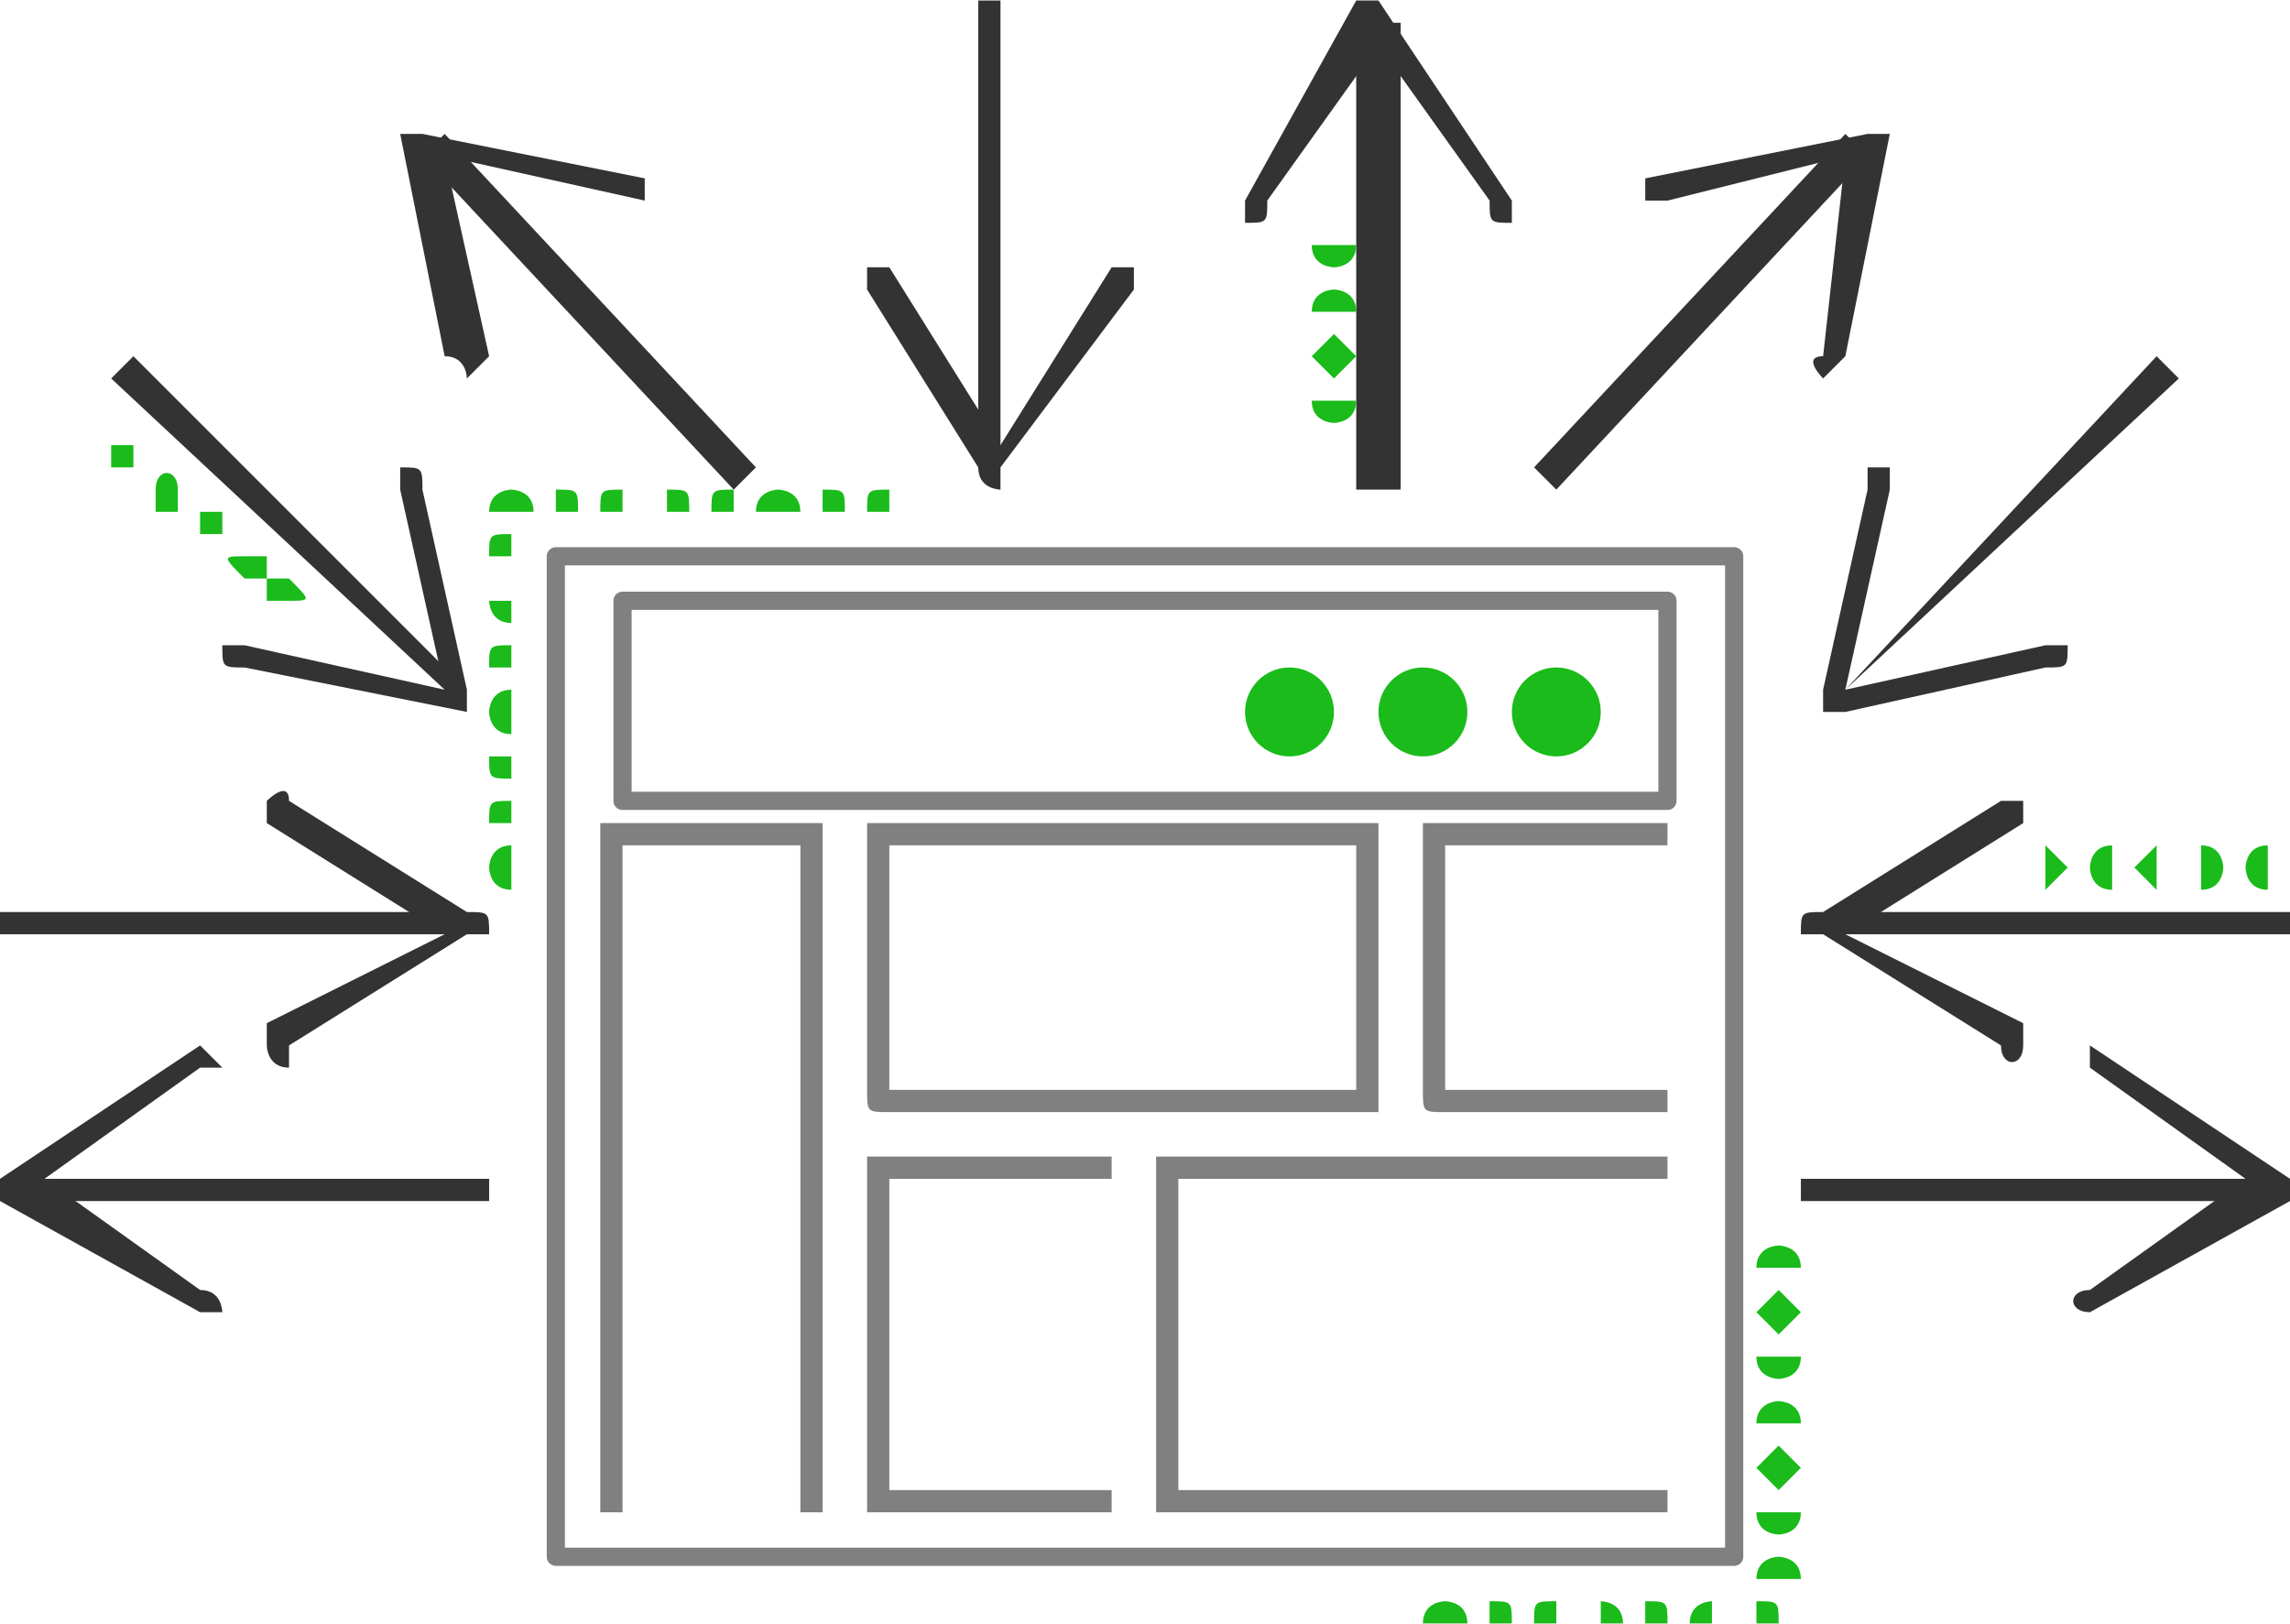 <?xml version="1.0" encoding="UTF-8"?>
<!DOCTYPE svg PUBLIC "-//W3C//DTD SVG 1.1//EN" "http://www.w3.org/Graphics/SVG/1.1/DTD/svg11.dtd">
<!-- Creator: CorelDRAW X8 -->
<svg xmlns="http://www.w3.org/2000/svg" xml:space="preserve" width="12.582mm" height="8.923mm" version="1.1" style="shape-rendering:geometricPrecision; text-rendering:geometricPrecision; image-rendering:optimizeQuality; fill-rule:evenodd; clip-rule:evenodd"
viewBox="0 0 103 73"
 xmlns:xlink="http://www.w3.org/1999/xlink">
 <defs>
  <style type="text/css">
   <![CDATA[
    .str1 {stroke:gray;stroke-width:0.819;stroke-linecap:round;stroke-linejoin:round}
    .str0 {stroke:gray;stroke-width:0.819;stroke-linecap:round;stroke-linejoin:round}
    .fil2 {fill:none}
    .fil4 {fill:#1ABB1A}
    .fil0 {fill:#1ABB1A;fill-rule:nonzero}
    .fil1 {fill:#333333;fill-rule:nonzero}
    .fil3 {fill:gray;fill-rule:nonzero}
   ]]>
  </style>
 </defs>
 <g id="Слой_x0020_1">
  <path class="fil0" d="M79 73c0,-1 0,-1 0,-1 1,0 1,0 1,1 0,0 0,0 -1,0 0,0 0,0 0,0zm-3 0l0 0c0,-1 1,-1 1,-1 0,0 0,0 0,1 0,0 0,0 0,0 0,0 -1,0 -1,0zm-2 0l0 0c0,-1 0,-1 0,-1 1,0 1,0 1,1 0,0 0,0 -1,0 0,0 0,0 0,0zm-2 0l0 0c0,-1 0,-1 0,-1 0,0 1,0 1,1 0,0 -1,0 -1,0 0,0 0,0 0,0zm-3 0l0 0c0,-1 0,-1 1,-1 0,0 0,0 0,1 0,0 0,0 0,0 -1,0 -1,0 -1,0zm-2 0l0 0c0,-1 0,-1 0,-1 1,0 1,0 1,1 0,0 0,0 -1,0 0,0 0,0 0,0zm-3 0l0 0c0,-1 1,-1 1,-1 0,0 1,0 1,1 0,0 -1,0 -1,0 0,0 -1,0 -1,0zm15 -2l0 0c0,-1 1,-1 1,-1 0,0 1,0 1,1 0,0 -1,0 -1,0 0,0 -1,0 -1,0zm0 -3l0 0c0,0 1,0 1,0 0,0 1,0 1,0 0,1 -1,1 -1,1 0,0 -1,0 -1,-1zm0 -2l0 0c0,0 1,-1 1,-1 0,0 1,1 1,1 0,0 -1,1 -1,1 0,0 -1,-1 -1,-1zm0 -2l0 0c0,-1 1,-1 1,-1 0,0 1,0 1,1 0,0 -1,0 -1,0 0,0 -1,0 -1,0zm0 -3l0 0c0,0 1,0 1,0 0,0 1,0 1,0 0,1 -1,1 -1,1 0,0 -1,0 -1,-1zm0 -2l0 0c0,0 1,-1 1,-1 0,0 1,1 1,1 0,0 -1,1 -1,1 0,0 -1,-1 -1,-1zm0 -2l0 0c0,-1 1,-1 1,-1 0,0 1,0 1,1 0,0 -1,0 -1,0 0,0 -1,0 -1,0z"/>
  <path class="fil0" d="M22 39c0,0 0,-1 1,-1 0,0 0,1 0,1 0,0 0,1 0,1 -1,0 -1,-1 -1,-1zm0 -2l0 0c0,-1 0,-1 1,-1 0,0 0,0 0,1 0,0 0,0 0,0 -1,0 -1,0 -1,0zm0 -3l0 0c0,0 0,0 1,0 0,0 0,0 0,0 0,1 0,1 0,1 -1,0 -1,0 -1,-1zm0 -2l0 0c0,0 0,-1 1,-1 0,0 0,1 0,1 0,0 0,1 0,1 -1,0 -1,-1 -1,-1zm0 -2l0 0c0,-1 0,-1 1,-1 0,0 0,0 0,1 0,0 0,0 0,0 -1,0 -1,0 -1,0zm0 -3l0 0c0,0 0,0 1,0 0,0 0,0 0,0 0,0 0,1 0,1 -1,0 -1,-1 -1,-1zm0 -2l0 0c0,-1 0,-1 1,-1 0,0 0,0 0,1 0,0 0,0 0,0 -1,0 -1,0 -1,0zm17 -2l0 0c0,-1 0,-1 1,-1 0,0 0,0 0,1 0,0 0,0 0,0 -1,0 -1,0 -1,0zm-2 0l0 0c0,-1 0,-1 0,-1 1,0 1,0 1,1 0,0 0,0 -1,0 0,0 0,0 0,0zm-3 0l0 0c0,-1 1,-1 1,-1 0,0 1,0 1,1 0,0 -1,0 -1,0 0,0 -1,0 -1,0zm-2 0l0 0c0,-1 0,-1 1,-1 0,0 0,0 0,1 0,0 0,0 0,0 -1,0 -1,0 -1,0zm-2 0l0 0c0,-1 0,-1 0,-1 1,0 1,0 1,1 0,0 0,0 -1,0 0,0 0,0 0,0zm-3 0l0 0c0,-1 0,-1 1,-1 0,0 0,0 0,1 0,0 0,0 0,0 -1,0 -1,0 -1,0zm-2 0l0 0c0,-1 0,-1 0,-1 1,0 1,0 1,1 0,0 0,0 -1,0 0,0 0,0 0,0zm-3 0l0 0c0,-1 1,-1 1,-1 0,0 1,0 1,1 0,0 -1,0 -1,0 0,0 -1,0 -1,0z"/>
  <polygon class="fil1" points="102,54 81,54 81,53 102,53 "/>
  <path class="fil1" d="M94 59c-1,0 -1,-1 0,-1l7 -5 -7 -5c-1,0 -1,0 0,0 0,-1 0,-1 0,-1l9 6c0,0 0,0 0,0 0,1 0,1 0,1l-9 5c0,0 0,0 0,0 0,0 0,0 0,0z"/>
  <polygon class="fil1" points="103,42 83,42 83,41 103,41 "/>
  <path class="fil1" d="M91 36c0,0 0,0 0,1l-8 5 8 4c0,1 0,1 0,1 0,1 -1,1 -1,0l-8 -5c-1,0 -1,0 -1,0 0,-1 0,-1 1,-1l8 -5c0,0 0,0 0,0 1,0 1,0 1,0z"/>
  <polygon class="fil1" points="83,31 83,31 97,16 98,17 "/>
  <path class="fil1" d="M85 21c0,0 0,1 0,1l-2 9 9 -2c0,0 1,0 1,0 0,1 0,1 -1,1l-9 2c-1,0 -1,0 -1,0 0,0 0,0 0,-1l2 -9c0,0 0,-1 0,-1 0,0 0,0 1,0z"/>
  <polygon class="fil1" points="70,22 69,21 83,6 84,7 "/>
  <path class="fil1" d="M82 17c0,0 -1,-1 0,-1l1 -9 -8 2c-1,0 -1,0 -1,0 0,-1 0,-1 0,-1l10 -2c0,0 1,0 1,0 0,0 0,0 0,0l-2 10c0,0 0,0 0,0 -1,1 -1,1 -1,1z"/>
  <polygon class="fil1" points="22,54 1,54 1,53 22,53 "/>
  <path class="fil1" d="M10 48c0,0 0,0 -1,0l-7 5 7 5c1,0 1,1 1,1 -1,0 -1,0 -1,0l-9 -5c0,0 0,0 0,-1 0,0 0,0 0,0l9 -6c0,0 0,0 0,0 0,0 0,0 1,1z"/>
  <polygon class="fil1" points="20,42 0,42 0,41 20,41 "/>
  <path class="fil1" d="M12 47c0,0 0,0 0,-1l8 -4 -8 -5c0,-1 0,-1 0,-1 0,0 1,-1 1,0l8 5c1,0 1,0 1,1 0,0 0,0 -1,0l-8 5c0,0 0,1 0,1 -1,0 -1,-1 -1,-1z"/>
  <polygon class="fil1" points="20,31 5,17 6,16 21,31 "/>
  <path class="fil1" d="M10 29c0,0 1,0 1,0l9 2 -2 -9c0,0 0,-1 0,-1 1,0 1,0 1,1l2 9c0,1 0,1 0,1 0,0 0,0 0,0l-10 -2c0,0 0,0 0,0 -1,0 -1,0 -1,-1z"/>
  <polygon class="fil1" points="33,22 19,7 20,6 34,21 "/>
  <path class="fil1" d="M29 9c0,0 0,0 0,0l-9 -2 2 9c0,0 -1,1 -1,1 0,0 0,-1 -1,-1l-2 -10c0,0 0,0 0,0 1,0 1,0 1,0l10 2c0,0 0,0 0,0 0,0 0,0 0,1z"/>
  <polygon class="fil1" points="63,22 61,22 61,1 63,1 "/>
  <path class="fil1" d="M68 10c-1,0 -1,0 -1,-1l-5 -7 -5 7c0,1 0,1 -1,1 0,-1 0,-1 0,-1l5 -9c1,0 1,0 1,0 0,0 0,0 0,0l6 9c0,0 0,0 0,0 0,0 0,0 0,1z"/>
  <polygon class="fil1" points="45,20 44,20 44,0 45,0 "/>
  <path class="fil1" d="M39 12c0,0 1,0 1,0l5 8 5 -8c0,0 0,0 1,0 0,0 0,1 0,1l-6 8c0,1 0,1 0,1 0,0 -1,0 -1,-1l-5 -8c0,0 0,0 0,0 0,-1 0,-1 0,-1z"/>
  <path class="fil0" d="M59 18c0,0 1,0 1,0 0,0 1,0 1,0 0,1 -1,1 -1,1 0,0 -1,0 -1,-1zm0 -2l0 0c0,0 1,-1 1,-1 0,0 1,1 1,1 0,0 -1,1 -1,1 0,0 -1,-1 -1,-1zm0 -2l0 0c0,-1 1,-1 1,-1 0,0 1,0 1,1 0,0 -1,0 -1,0 0,0 -1,0 -1,0zm0 -3l0 0c0,0 1,0 1,0 0,0 1,0 1,0 0,1 -1,1 -1,1 0,0 -1,0 -1,-1z"/>
  <path class="fil0" d="M101 39c0,0 0,-1 1,-1 0,0 0,1 0,1 0,0 0,1 0,1 -1,0 -1,-1 -1,-1zm-2 0l0 0c0,0 0,-1 0,-1 1,0 1,1 1,1 0,0 0,1 -1,1 0,0 0,-1 0,-1zm-3 0l0 0c0,0 1,-1 1,-1 0,0 0,1 0,1 0,0 0,1 0,1 0,0 -1,-1 -1,-1zm-2 0l0 0c0,0 0,-1 1,-1 0,0 0,1 0,1 0,0 0,1 0,1 -1,0 -1,-1 -1,-1zm-2 0l0 0c0,0 0,-1 0,-1 0,0 1,1 1,1 0,0 -1,1 -1,1 0,0 0,-1 0,-1z"/>
  <path class="fil0" d="M12 27c0,0 0,0 0,-1 1,0 1,0 1,0 1,1 1,1 0,1 0,0 0,0 0,0 0,0 0,0 -1,0zm-1 -1l0 0c-1,-1 -1,-1 0,-1 0,0 0,0 1,0 0,0 0,0 0,1 -1,0 -1,0 -1,0 0,0 0,0 0,0zm-2 -2l0 0c0,0 0,0 0,-1 0,0 0,0 1,0 0,0 0,1 0,1 0,0 0,0 -1,0 0,0 0,0 0,0zm-2 -1l0 0c0,-1 0,-1 0,-1 0,-1 1,-1 1,0 0,0 0,0 0,0 0,1 0,1 0,1 -1,0 -1,0 -1,0zm-2 -2l0 0c0,0 0,-1 0,-1 1,0 1,0 1,0 0,0 0,1 0,1 0,0 0,0 0,0 0,0 0,0 -1,0z"/>
  <g>
   <polygon class="fil2 str0" points="28,27 75,27 75,36 28,36 "/>
  </g>
  <g>
   <path class="fil3" d="M75 38l-10 0 0 -1 10 0 0 0 0 1zm0 -1c0,0 0,0 0,0 0,1 0,1 0,1l0 -1zm0 12l0 -12 0 0 0 12 0 1 0 -1zm0 0c0,1 0,1 0,1 0,0 0,0 0,-1l0 0zm-10 0l10 0 0 1 -10 0 -1 -1 1 0zm0 1c-1,0 -1,0 -1,-1 0,0 0,0 1,0l0 1zm0 -13l0 12 -1 0 0 -12 1 0 0 0zm-1 0c0,0 0,0 1,0 0,0 0,0 0,0l-1 0z"/>
  </g>
  <g>
   <path class="fil3" d="M37 38l-9 0 0 -1 9 0 0 0 0 1zm0 -1c0,0 0,0 0,0 0,1 0,1 0,1l0 -1zm-1 31l0 -31 1 0 0 31 0 0 -1 0zm1 0c0,0 0,0 0,0 -1,0 -1,0 -1,0l1 0zm-9 0l9 0 0 0 -9 0 -1 0 1 0zm0 0c-1,0 -1,0 -1,0 0,0 0,0 1,0l0 0zm0 -31l0 31 -1 0 0 -31 1 0 0 0zm-1 0c0,0 0,0 1,0 0,0 0,0 0,0l-1 0z"/>
  </g>
  <g>
   <path class="fil3" d="M62 38l-22 0 0 -1 22 0 0 0 0 1zm0 -1c0,0 0,0 0,0 0,1 0,1 0,1l0 -1zm-1 12l0 -12 1 0 0 12 0 1 -1 -1zm1 0c0,1 0,1 0,1 0,0 -1,0 -1,-1l1 0zm-22 0l22 0 0 1 -22 0 -1 -1 1 0zm0 1c-1,0 -1,0 -1,-1 0,0 0,0 1,0l0 1zm0 -13l0 12 -1 0 0 -12 1 0 0 0zm-1 0c0,0 0,0 1,0 0,0 0,0 0,0l-1 0z"/>
  </g>
  <g>
   <path class="fil3" d="M50 53l-10 0 0 -1 10 0 0 0 0 1zm0 -1c0,0 0,0 0,0 0,0 0,1 0,1l0 -1zm0 16l0 -16 0 0 0 16 0 0 0 0zm0 0c0,0 0,0 0,0 0,0 0,0 0,0l0 0zm-10 -1l10 0 0 1 -10 0 -1 0 1 -1zm0 1c-1,0 -1,0 -1,0 0,-1 0,-1 1,-1l0 1zm0 -16l0 16 -1 0 0 -16 1 0 0 0zm-1 0c0,0 0,0 1,0 0,0 0,0 0,0l-1 0z"/>
  </g>
  <g>
   <path class="fil3" d="M75 53l-22 0 0 -1 22 0 0 0 0 1zm0 -1c0,0 0,0 0,0 0,0 0,1 0,1l0 -1zm0 16l0 -16 0 0 0 16 0 0 0 0zm0 0c0,0 0,0 0,0 0,0 0,0 0,0l0 0zm-22 -1l22 0 0 1 -22 0 -1 0 1 -1zm0 1c0,0 -1,0 -1,0 0,-1 1,-1 1,-1l0 1zm0 -16l0 16 -1 0 0 -16 1 0 0 0zm-1 0c0,0 1,0 1,0 0,0 0,0 0,0l-1 0z"/>
  </g>
  <g>
   <polygon class="fil2 str1" points="25,25 78,25 78,70 25,70 "/>
  </g>
  <circle class="fil4" cx="58" cy="32" r="2"/>
  <circle class="fil4" cx="64" cy="32" r="2"/>
  <circle class="fil4" cx="70" cy="32" r="2"/>
 </g>
</svg>
